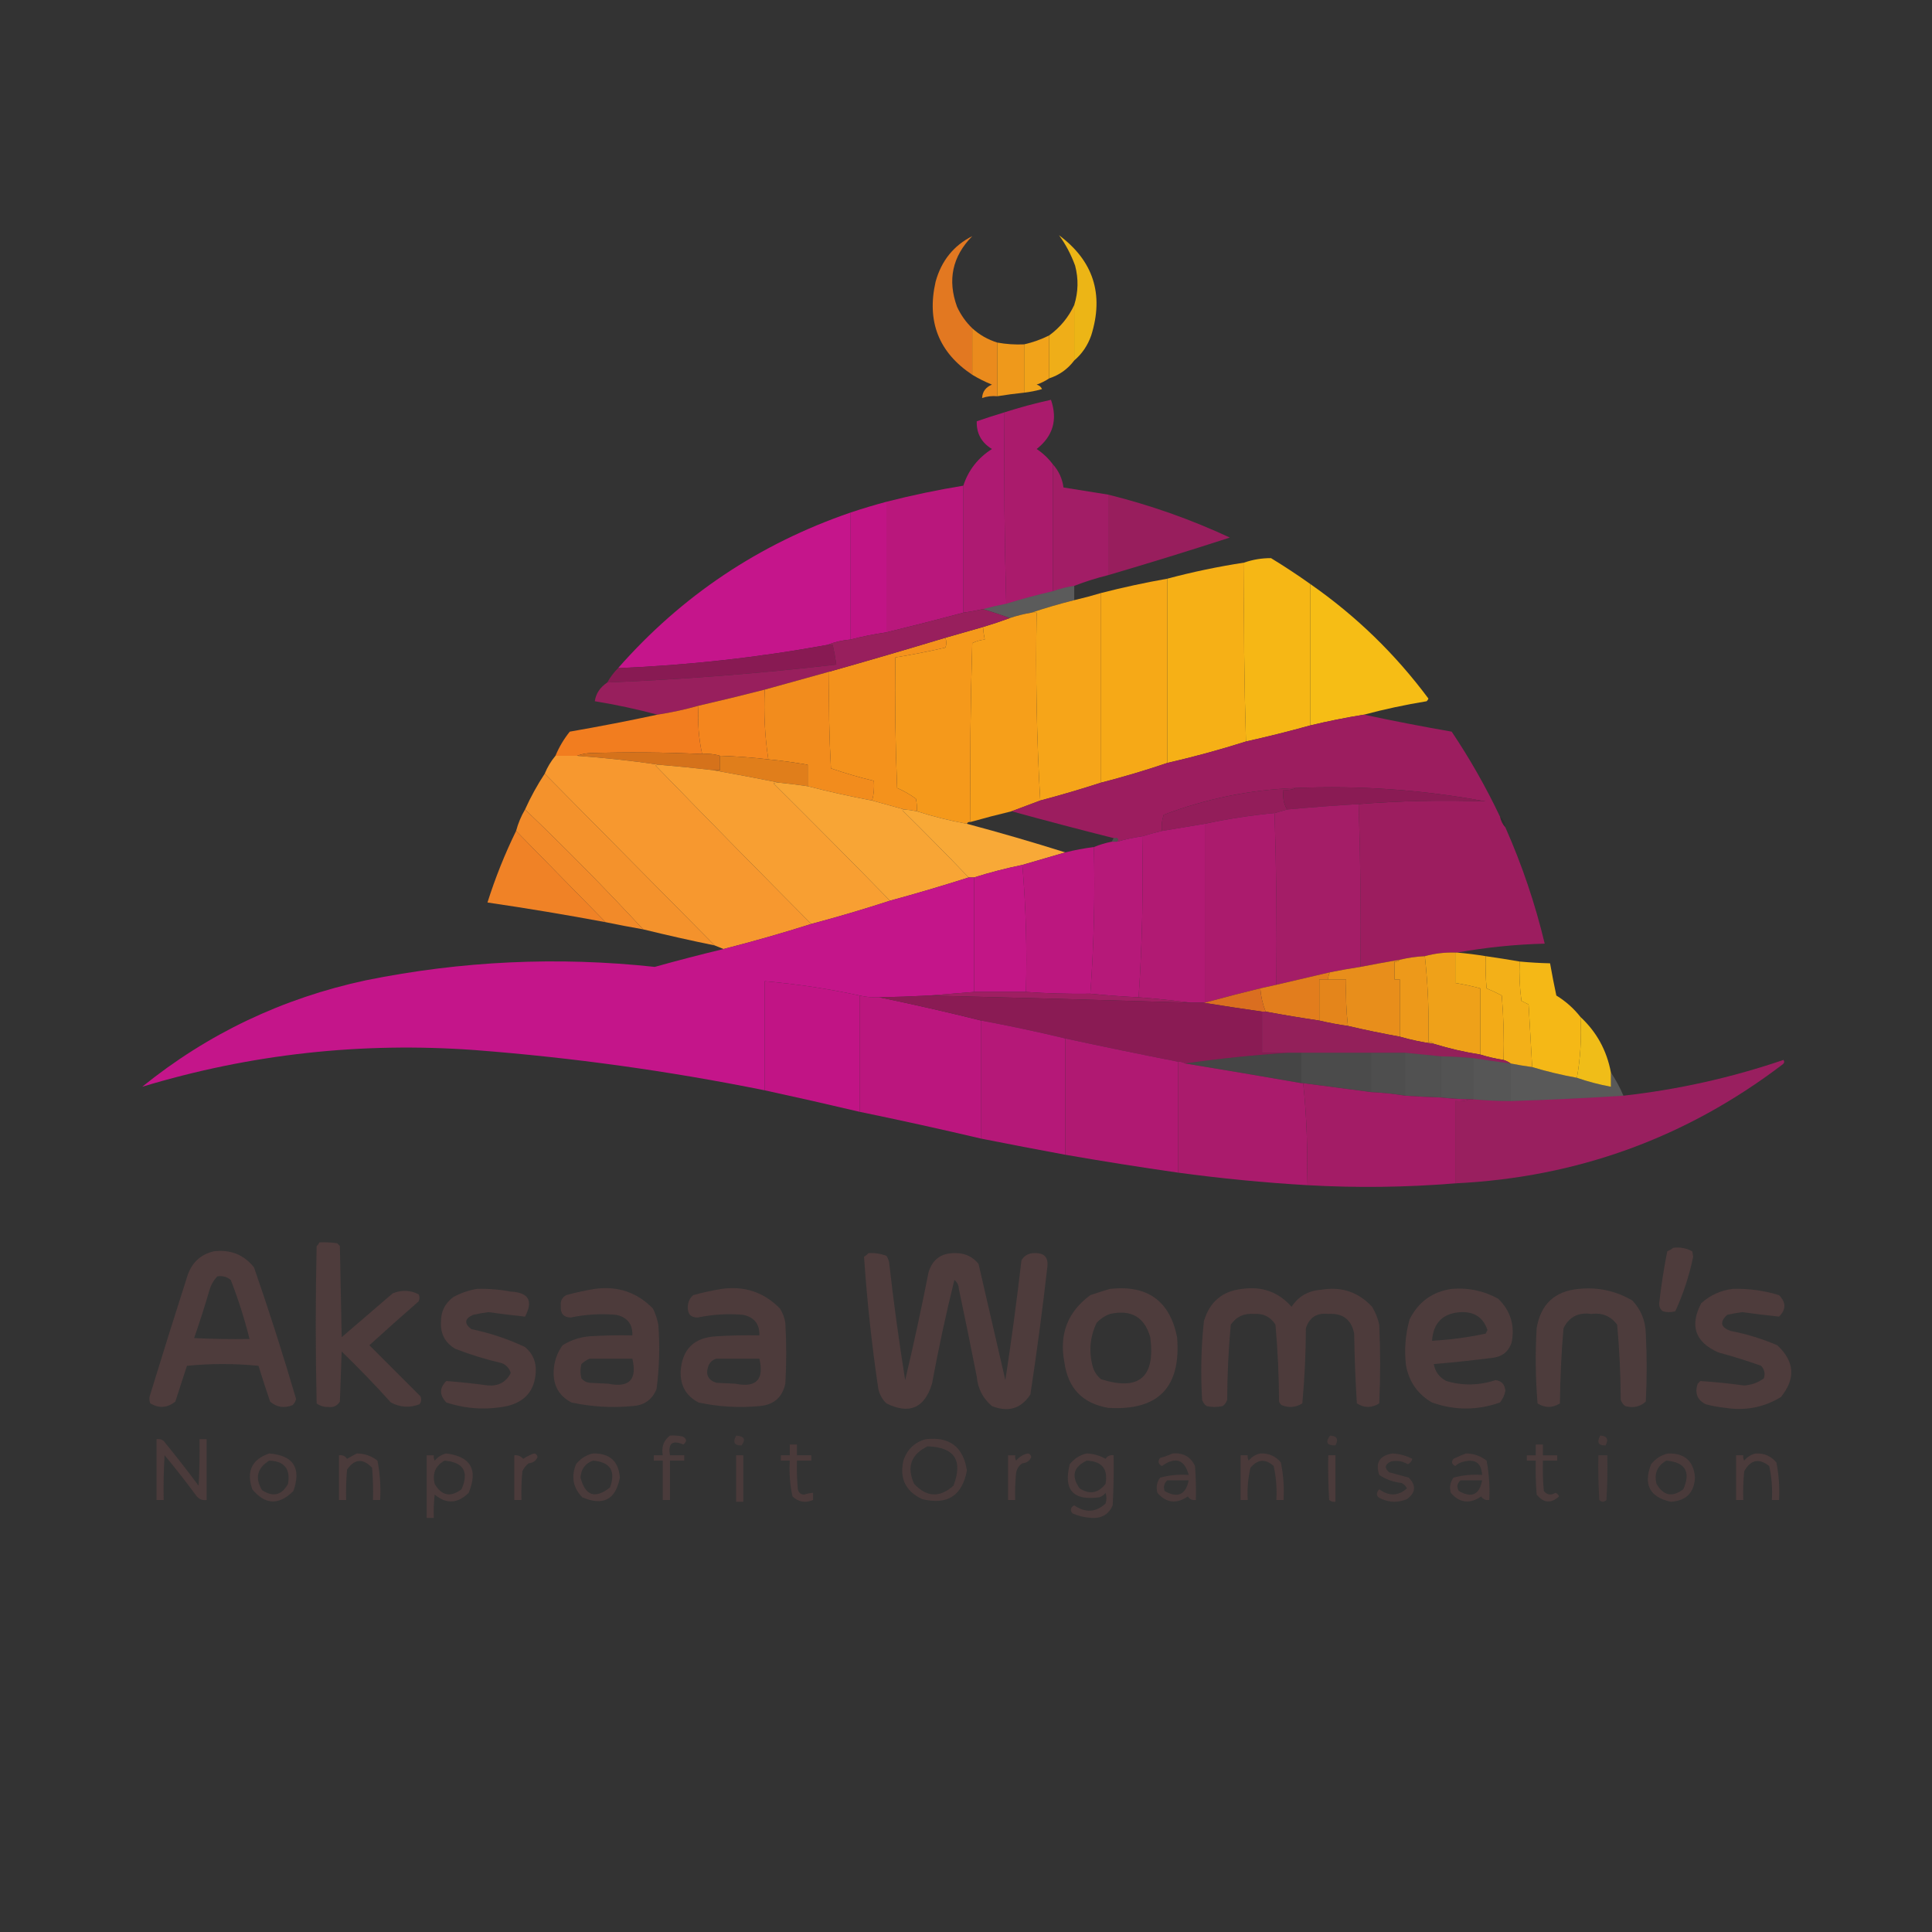 <?xml version="1.0" encoding="UTF-8"?>
<!DOCTYPE svg PUBLIC "-//W3C//DTD SVG 1.1//EN" "http://www.w3.org/Graphics/SVG/1.1/DTD/svg11.dtd">
<svg xmlns="http://www.w3.org/2000/svg" version="1.1" width="1080px" height="1080px" style="shape-rendering:geometricPrecision; text-rendering:geometricPrecision; image-rendering:optimizeQuality; fill-rule:evenodd; clip-rule:evenodd" xmlns:xlink="http://www.w3.org/1999/xlink">
<rect width="100%" height="100%" fill="#333333" stroke="none"/>
<g><path style="opacity:0.906" fill="#f47f1f" d="M 543.5,183.5 C 543.5,192.167 543.5,200.833 543.5,209.5C 524.791,197.053 517.958,179.719 523,157.5C 526.22,145.791 533.053,137.291 543.5,132C 532.375,143.336 529.542,156.503 535,171.5C 537.106,176.056 539.939,180.056 543.5,183.5 Z"/></g>
<g><path style="opacity:0.937" fill="#f8be15" d="M 600.5,201.5 C 600.5,191.167 600.5,180.833 600.5,170.5C 602.773,163.211 602.94,155.878 601,148.5C 598.694,142.21 595.694,136.543 592,131.5C 611.218,145.823 617.218,164.49 610,187.5C 608.047,193.099 604.88,197.766 600.5,201.5 Z"/></g>
<g><path style="opacity:0.953" fill="#f8b417" d="M 600.5,170.5 C 600.5,180.833 600.5,191.167 600.5,201.5C 596.899,206.303 592.232,209.636 586.5,211.5C 586.5,203.5 586.5,195.5 586.5,187.5C 592.648,183.022 597.314,177.355 600.5,170.5 Z"/></g>
<g><path style="opacity:0.941" fill="#f5901c" d="M 543.5,183.5 C 547.547,187.192 552.214,189.859 557.5,191.5C 557.5,201.5 557.5,211.5 557.5,221.5C 554.552,221.223 551.719,221.556 549,222.5C 549.181,218.96 551.014,216.46 554.5,215C 550.672,213.449 547.005,211.616 543.5,209.5C 543.5,200.833 543.5,192.167 543.5,183.5 Z"/></g>
<g><path style="opacity:0.966" fill="#f7a719" d="M 586.5,187.5 C 586.5,195.5 586.5,203.5 586.5,211.5C 584.402,212.935 582.069,214.102 579.5,215C 580.91,215.368 581.91,216.201 582.5,217.5C 579.212,218.445 575.879,219.112 572.5,219.5C 572.5,210.5 572.5,201.5 572.5,192.5C 577.372,191.397 582.038,189.73 586.5,187.5 Z"/></g>
<g><path style="opacity:0.962" fill="#f69d1a" d="M 557.5,191.5 C 562.438,192.392 567.438,192.726 572.5,192.5C 572.5,201.5 572.5,210.5 572.5,219.5C 567.467,220.022 562.467,220.689 557.5,221.5C 557.5,211.5 557.5,201.5 557.5,191.5 Z"/></g>
<g><path style="opacity:0.991" fill="#ab1c6d" d="M 588.5,259.5 C 588.5,283.167 588.5,306.833 588.5,330.5C 579.73,332.526 571.063,334.859 562.5,337.5C 561.507,301.906 561.174,266.24 561.5,230.5C 570.068,227.754 578.735,225.421 587.5,223.5C 591.311,234.641 588.645,243.807 579.5,251C 583,253.334 586,256.168 588.5,259.5 Z"/></g>
<g><path style="opacity:0.984" fill="#b01a73" d="M 561.5,230.5 C 561.174,266.24 561.507,301.906 562.5,337.5C 558.127,338.343 553.793,339.343 549.5,340.5C 545.864,341.326 542.197,341.992 538.5,342.5C 538.5,318.833 538.5,295.167 538.5,271.5C 541.329,262.823 546.662,255.99 554.5,251C 548.64,247.444 545.807,242.277 546,235.5C 551.126,233.736 556.293,232.069 561.5,230.5 Z"/></g>
<g><path style="opacity:0.982" fill="#a41d67" d="M 588.5,259.5 C 591.82,263.144 593.82,267.478 594.5,272.5C 602.833,273.833 611.167,275.167 619.5,276.5C 619.5,291.5 619.5,306.5 619.5,321.5C 612.949,323.13 606.616,325.13 600.5,327.5C 596.381,328.097 592.381,329.097 588.5,330.5C 588.5,306.833 588.5,283.167 588.5,259.5 Z"/></g>
<g><path style="opacity:0.993" fill="#ba187d" d="M 538.5,271.5 C 538.5,295.167 538.5,318.833 538.5,342.5C 524.296,346.301 509.963,349.968 495.5,353.5C 495.5,329.167 495.5,304.833 495.5,280.5C 509.725,276.855 524.058,273.855 538.5,271.5 Z"/></g>
<g><path style="opacity:0.954" fill="#9d1e60" d="M 619.5,276.5 C 642.93,282.31 665.597,290.31 687.5,300.5C 664.954,307.805 642.287,314.805 619.5,321.5C 619.5,306.5 619.5,291.5 619.5,276.5 Z"/></g>
<g><path style="opacity:0.992" fill="#c21586" d="M 495.5,280.5 C 495.5,304.833 495.5,329.167 495.5,353.5C 488.728,354.454 482.061,355.788 475.5,357.5C 475.5,333.833 475.5,310.167 475.5,286.5C 482.107,284.298 488.774,282.298 495.5,280.5 Z"/></g>
<g><path style="opacity:0.983" fill="#c7158c" d="M 475.5,286.5 C 475.5,310.167 475.5,333.833 475.5,357.5C 470.908,357.882 466.575,358.882 462.5,360.5C 423.812,367.544 384.812,371.878 345.5,373.5C 380.998,333.064 424.332,304.064 475.5,286.5 Z"/></g>
<g><path style="opacity:0.992" fill="#f8b816" d="M 732.5,326.5 C 732.5,352.833 732.5,379.167 732.5,405.5C 720.6,408.808 708.6,411.808 696.5,414.5C 695.502,381.338 695.168,348.004 695.5,314.5C 700.275,312.815 705.275,311.982 710.5,312C 718.033,316.595 725.367,321.429 732.5,326.5 Z"/></g>
<g><path style="opacity:0.995" fill="#f7b117" d="M 695.5,314.5 C 695.168,348.004 695.502,381.338 696.5,414.5C 682.093,419.074 667.426,423.074 652.5,426.5C 652.5,392.167 652.5,357.833 652.5,323.5C 666.556,319.741 680.889,316.741 695.5,314.5 Z"/></g>
<g><path style="opacity:0.995" fill="#f7aa18" d="M 652.5,323.5 C 652.5,357.833 652.5,392.167 652.5,426.5C 640.402,430.612 628.069,434.279 615.5,437.5C 615.5,402.167 615.5,366.833 615.5,331.5C 627.734,328.358 640.067,325.691 652.5,323.5 Z"/></g>
<g><path style="opacity:0.985" fill="#f8bf15" d="M 732.5,326.5 C 757.967,344.238 779.967,365.571 798.5,390.5C 798.291,391.086 797.957,391.586 797.5,392C 785.582,393.948 773.915,396.448 762.5,399.5C 752.429,401.114 742.429,403.114 732.5,405.5C 732.5,379.167 732.5,352.833 732.5,326.5 Z"/></g>
<g><path style="opacity:0.198" fill="#fefcfc" d="M 600.5,327.5 C 600.5,330.167 600.5,332.833 600.5,335.5C 592.326,337.54 584.326,339.873 576.5,342.5C 572.416,343.188 568.416,344.188 564.5,345.5C 559.548,343.679 554.548,342.012 549.5,340.5C 553.793,339.343 558.127,338.343 562.5,337.5C 571.063,334.859 579.73,332.526 588.5,330.5C 592.381,329.097 596.381,328.097 600.5,327.5 Z"/></g>
<g><path style="opacity:0.998" fill="#f6a519" d="M 615.5,331.5 C 615.5,366.833 615.5,402.167 615.5,437.5C 604.273,441.141 592.94,444.474 581.5,447.5C 579.507,412.849 578.84,377.849 579.5,342.5C 578.5,342.5 577.5,342.5 576.5,342.5C 584.326,339.873 592.326,337.54 600.5,335.5C 605.56,334.319 610.56,332.985 615.5,331.5 Z"/></g>
<g><path style="opacity:0.997" fill="#f69f1a" d="M 576.5,342.5 C 577.5,342.5 578.5,342.5 579.5,342.5C 578.84,377.849 579.507,412.849 581.5,447.5C 576.167,449.5 570.833,451.5 565.5,453.5C 557.79,455.344 550.124,457.344 542.5,459.5C 542.167,426.16 542.5,392.827 543.5,359.5C 545.729,358.423 548.063,357.756 550.5,357.5C 550.007,355.194 549.674,352.861 549.5,350.5C 554.548,348.988 559.548,347.321 564.5,345.5C 568.416,344.188 572.416,343.188 576.5,342.5 Z"/></g>
<g><path style="opacity:0.999" fill="#f5991b" d="M 549.5,350.5 C 549.674,352.861 550.007,355.194 550.5,357.5C 548.063,357.756 545.729,358.423 543.5,359.5C 542.5,392.827 542.167,426.16 542.5,459.5C 541.508,459.328 540.842,459.662 540.5,460.5C 530.915,458.771 521.582,456.437 512.5,453.5C 512.663,451.143 512.497,448.81 512,446.5C 508.744,444.121 505.244,442.121 501.5,440.5C 500.5,416.176 500.167,391.842 500.5,367.5C 509.89,365.982 519.223,364.149 528.5,362C 529.138,360.293 529.138,358.46 528.5,356.5C 535.5,354.5 542.5,352.5 549.5,350.5 Z"/></g>
<g><path style="opacity:1" fill="#881a53" d="M 462.5,360.5 C 463.5,360.5 464.5,360.5 465.5,360.5C 466.326,364.136 466.992,367.803 467.5,371.5C 424.924,376.462 382.257,379.795 339.5,381.5C 341.122,378.545 343.122,375.878 345.5,373.5C 384.812,371.878 423.812,367.544 462.5,360.5 Z"/></g>
<g><path style="opacity:1" fill="#f4921c" d="M 528.5,356.5 C 529.138,358.46 529.138,360.293 528.5,362C 519.223,364.149 509.89,365.982 500.5,367.5C 500.167,391.842 500.5,416.176 501.5,440.5C 505.244,442.121 508.744,444.121 512,446.5C 512.497,448.81 512.663,451.143 512.5,453.5C 510.194,453.007 507.861,452.674 505.5,452.5C 499.5,450.833 493.5,449.167 487.5,447.5C 488.482,444.038 488.815,440.371 488.5,436.5C 480.384,434.573 472.384,432.239 464.5,429.5C 463.5,411.512 463.167,393.512 463.5,375.5C 485.241,369.363 506.908,363.03 528.5,356.5 Z"/></g>
<g><path style="opacity:0.981" fill="#9a1f5e" d="M 549.5,340.5 C 554.548,342.012 559.548,343.679 564.5,345.5C 559.548,347.321 554.548,348.988 549.5,350.5C 542.5,352.5 535.5,354.5 528.5,356.5C 506.908,363.03 485.241,369.363 463.5,375.5C 451.484,378.837 439.484,382.17 427.5,385.5C 415.204,388.657 402.87,391.657 390.5,394.5C 382.941,396.64 375.274,398.306 367.5,399.5C 356.085,396.448 344.418,393.948 332.5,392C 333.099,387.707 335.432,384.207 339.5,381.5C 382.257,379.795 424.924,376.462 467.5,371.5C 466.992,367.803 466.326,364.136 465.5,360.5C 464.5,360.5 463.5,360.5 462.5,360.5C 466.575,358.882 470.908,357.882 475.5,357.5C 482.061,355.788 488.728,354.454 495.5,353.5C 509.963,349.968 524.296,346.301 538.5,342.5C 542.197,341.992 545.864,341.326 549.5,340.5 Z"/></g>
<g><path style="opacity:1" fill="#f28c1d" d="M 463.5,375.5 C 463.167,393.512 463.5,411.512 464.5,429.5C 472.384,432.239 480.384,434.573 488.5,436.5C 488.815,440.371 488.482,444.038 487.5,447.5C 475.302,445.196 463.302,442.53 451.5,439.5C 451.5,435.5 451.5,431.5 451.5,427.5C 444.224,426.21 436.89,425.21 429.5,424.5C 427.548,411.748 426.882,398.748 427.5,385.5C 439.484,382.17 451.484,378.837 463.5,375.5 Z"/></g>
<g><path style="opacity:1" fill="#f4861e" d="M 427.5,385.5 C 426.882,398.748 427.548,411.748 429.5,424.5C 420.542,423.426 411.542,422.76 402.5,422.5C 399.375,421.521 396.042,421.187 392.5,421.5C 390.572,412.765 389.905,403.765 390.5,394.5C 402.87,391.657 415.204,388.657 427.5,385.5 Z"/></g>
<g><path style="opacity:0.988" fill="#f37e1f" d="M 390.5,394.5 C 389.905,403.765 390.572,412.765 392.5,421.5C 371.509,420.507 350.509,420.34 329.5,421C 326.964,421.186 324.631,421.686 322.5,422.5C 318.5,422.5 314.5,422.5 310.5,422.5C 312.514,417.643 315.181,413.143 318.5,409C 334.909,406.151 351.243,402.985 367.5,399.5C 375.274,398.306 382.941,396.64 390.5,394.5 Z"/></g>
<g><path style="opacity:1" fill="#d5721b" d="M 392.5,421.5 C 396.042,421.187 399.375,421.521 402.5,422.5C 402.5,425.167 402.5,427.833 402.5,430.5C 401.167,430.5 399.833,430.5 398.5,430.5C 388.517,429.335 378.517,428.335 368.5,427.5C 353.359,425.262 338.026,423.596 322.5,422.5C 324.631,421.686 326.964,421.186 329.5,421C 350.509,420.34 371.509,420.507 392.5,421.5 Z"/></g>
<g><path style="opacity:0.999" fill="#f7982f" d="M 310.5,422.5 C 314.5,422.5 318.5,422.5 322.5,422.5C 338.026,423.596 353.359,425.262 368.5,427.5C 367.761,427.369 367.094,427.536 366.5,428C 395.34,457.673 424.34,487.173 453.5,516.5C 437.317,521.63 420.984,526.296 404.5,530.5C 402.833,529.833 401.167,529.167 399.5,528.5C 367.833,496.5 336.167,464.5 304.5,432.5C 306,428.827 308,425.494 310.5,422.5 Z"/></g>
<g><path style="opacity:1" fill="#e07e1b" d="M 402.5,422.5 C 411.542,422.76 420.542,423.426 429.5,424.5C 436.89,425.21 444.224,426.21 451.5,427.5C 451.5,431.5 451.5,435.5 451.5,439.5C 446.184,438.704 440.851,438.037 435.5,437.5C 423.188,435.038 410.855,432.704 398.5,430.5C 399.833,430.5 401.167,430.5 402.5,430.5C 402.5,427.833 402.5,425.167 402.5,422.5 Z"/></g>
<g><path style="opacity:1" fill="#f89f32" d="M 368.5,427.5 C 378.517,428.335 388.517,429.335 398.5,430.5C 410.855,432.704 423.188,435.038 435.5,437.5C 434.448,437.351 433.448,437.517 432.5,438C 454.368,459.701 476.035,481.535 497.5,503.5C 482.967,508.233 468.3,512.566 453.5,516.5C 424.34,487.173 395.34,457.673 366.5,428C 367.094,427.536 367.761,427.369 368.5,427.5 Z"/></g>
<g><path style="opacity:0.986" fill="#f6932c" d="M 304.5,432.5 C 336.167,464.5 367.833,496.5 399.5,528.5C 386.085,525.751 372.752,522.751 359.5,519.5C 338.196,496.529 316.196,474.196 293.5,452.5C 296.675,445.477 300.341,438.811 304.5,432.5 Z"/></g>
<g><path style="opacity:1" fill="#f8a535" d="M 435.5,437.5 C 440.851,438.037 446.184,438.704 451.5,439.5C 463.302,442.53 475.302,445.196 487.5,447.5C 493.5,449.167 499.5,450.833 505.5,452.5C 505.062,452.435 504.728,452.601 504.5,453C 517.035,465.368 529.369,477.868 541.5,490.5C 526.94,495.141 512.273,499.474 497.5,503.5C 476.035,481.535 454.368,459.701 432.5,438C 433.448,437.517 434.448,437.351 435.5,437.5 Z"/></g>
<g><path style="opacity:0.992" fill="#9d1e60" d="M 762.5,399.5 C 778.757,402.985 795.091,406.151 811.5,409C 821.663,424.157 830.663,439.99 838.5,456.5C 838.992,458.819 839.992,460.819 841.5,462.5C 850.816,483.472 858.149,505.138 863.5,527.5C 846.9,527.938 830.567,529.605 814.5,532.5C 814.167,532.5 813.833,532.5 813.5,532.5C 807.596,532.321 801.929,532.988 796.5,534.5C 791.759,534.735 787.092,535.402 782.5,536.5C 775.12,537.744 767.787,539.077 760.5,540.5C 760.831,509.995 760.498,479.662 759.5,449.5C 783.002,447.637 806.668,447.137 830.5,448C 795.465,441.497 760.132,438.997 724.5,440.5C 698.942,441.433 674.276,446.433 650.5,455.5C 649.516,458.428 649.183,461.428 649.5,464.5C 645.802,465.373 642.135,466.373 638.5,467.5C 633.761,468.185 629.095,469.185 624.5,470.5C 625.66,468.797 624.993,468.131 622.5,468.5C 603.448,463.705 584.448,458.705 565.5,453.5C 570.833,451.5 576.167,449.5 581.5,447.5C 592.94,444.474 604.273,441.141 615.5,437.5C 628.069,434.279 640.402,430.612 652.5,426.5C 667.426,423.074 682.093,419.074 696.5,414.5C 708.6,411.808 720.6,408.808 732.5,405.5C 742.429,403.114 752.429,401.114 762.5,399.5 Z"/></g>
<g><path style="opacity:1" fill="#931d5a" d="M 724.5,440.5 C 722.393,441.468 720.059,441.802 717.5,441.5C 716.92,445.649 717.586,449.316 719.5,452.5C 717.167,453.167 714.833,453.833 712.5,454.5C 699.35,455.748 686.35,457.748 673.5,460.5C 665.5,461.833 657.5,463.167 649.5,464.5C 649.183,461.428 649.516,458.428 650.5,455.5C 674.276,446.433 698.942,441.433 724.5,440.5 Z"/></g>
<g><path style="opacity:1" fill="#8a1b54" d="M 724.5,440.5 C 760.132,438.997 795.465,441.497 830.5,448C 806.668,447.137 783.002,447.637 759.5,449.5C 746.148,450.279 732.815,451.279 719.5,452.5C 717.586,449.316 716.92,445.649 717.5,441.5C 720.059,441.802 722.393,441.468 724.5,440.5 Z"/></g>
<g><path style="opacity:1" fill="#a41d67" d="M 759.5,449.5 C 760.498,479.662 760.831,509.995 760.5,540.5C 754.809,541.372 749.142,542.372 743.5,543.5C 733.5,545.833 723.5,548.167 713.5,550.5C 713.832,518.329 713.498,486.329 712.5,454.5C 714.833,453.833 717.167,453.167 719.5,452.5C 732.815,451.279 746.148,450.279 759.5,449.5 Z"/></g>
<g><path style="opacity:0.981" fill="#f58c29" d="M 293.5,452.5 C 316.196,474.196 338.196,496.529 359.5,519.5C 352.473,518.273 345.473,516.94 338.5,515.5C 321.806,498.473 305.139,481.473 288.5,464.5C 289.617,460.266 291.284,456.266 293.5,452.5 Z"/></g>
<g><path style="opacity:0.996" fill="#f9aa38" d="M 505.5,452.5 C 507.861,452.674 510.194,453.007 512.5,453.5C 521.582,456.437 530.915,458.771 540.5,460.5C 558.931,465.421 577.264,470.754 595.5,476.5C 587.5,478.833 579.5,481.167 571.5,483.5C 562.28,485.387 553.28,487.721 544.5,490.5C 543.5,490.5 542.5,490.5 541.5,490.5C 529.369,477.868 517.035,465.368 504.5,453C 504.728,452.601 505.062,452.435 505.5,452.5 Z"/></g>
<g><path style="opacity:1" fill="#ab1b6d" d="M 712.5,454.5 C 713.498,486.329 713.832,518.329 713.5,550.5C 710.5,551.167 707.5,551.833 704.5,552.5C 694.108,555.015 683.774,557.681 673.5,560.5C 673.5,527.167 673.5,493.833 673.5,460.5C 686.35,457.748 699.35,455.748 712.5,454.5 Z"/></g>
<g><path style="opacity:0.086" fill="#020202" d="M 838.5,456.5 C 840.539,457.911 841.539,459.911 841.5,462.5C 839.992,460.819 838.992,458.819 838.5,456.5 Z"/></g>
<g><path style="opacity:1" fill="#b11a73" d="M 673.5,460.5 C 673.5,493.833 673.5,527.167 673.5,560.5C 673.167,560.5 672.833,560.5 672.5,560.5C 670.167,560.5 667.833,560.5 665.5,560.5C 655.856,559.242 646.189,558.242 636.5,557.5C 638.492,527.852 639.159,497.852 638.5,467.5C 642.135,466.373 645.802,465.373 649.5,464.5C 657.5,463.167 665.5,461.833 673.5,460.5 Z"/></g>
<g><path style="opacity:0.976" fill="#f48426" d="M 288.5,464.5 C 305.139,481.473 321.806,498.473 338.5,515.5C 316.582,511.403 294.582,507.736 272.5,504.5C 276.882,490.668 282.215,477.335 288.5,464.5 Z"/></g>
<g><path style="opacity:0.14" fill="#f9f6f8" d="M 622.5,468.5 C 624.993,468.131 625.66,468.797 624.5,470.5C 623.5,470.5 622.5,470.5 621.5,470.5C 621.833,469.833 622.167,469.167 622.5,468.5 Z"/></g>
<g><path style="opacity:0.998" fill="#b61979" d="M 638.5,467.5 C 639.159,497.852 638.492,527.852 636.5,557.5C 627.334,557.062 618.334,556.395 609.5,555.5C 611.491,528.52 612.158,501.187 611.5,473.5C 614.642,472.21 617.975,471.21 621.5,470.5C 622.5,470.5 623.5,470.5 624.5,470.5C 629.095,469.185 633.761,468.185 638.5,467.5 Z"/></g>
<g><path style="opacity:1" fill="#bc177f" d="M 611.5,473.5 C 612.158,501.187 611.491,528.52 609.5,555.5C 597.48,555.672 585.48,555.338 573.5,554.5C 574.157,530.476 573.49,506.81 571.5,483.5C 579.5,481.167 587.5,478.833 595.5,476.5C 600.773,475.182 606.107,474.182 611.5,473.5 Z"/></g>
<g><path style="opacity:1" fill="#c21686" d="M 571.5,483.5 C 573.49,506.81 574.157,530.476 573.5,554.5C 563.833,554.5 554.167,554.5 544.5,554.5C 544.5,533.167 544.5,511.833 544.5,490.5C 553.28,487.721 562.28,485.387 571.5,483.5 Z"/></g>
<g><path style="opacity:0.98" fill="#c7158c" d="M 541.5,490.5 C 542.5,490.5 543.5,490.5 544.5,490.5C 544.5,511.833 544.5,533.167 544.5,554.5C 536.167,555.167 527.833,555.833 519.5,556.5C 510.174,557 500.841,557.333 491.5,557.5C 487.766,557.677 484.099,557.344 480.5,556.5C 463.131,552.732 445.465,550.065 427.5,548.5C 427.5,568.833 427.5,589.167 427.5,609.5C 373.97,598.686 319.97,591.186 265.5,587C 201.913,582.365 139.913,589.199 79.5,607.5C 116.183,577.848 157.85,558.015 204.5,548C 257.989,537.154 311.822,534.654 366,540.5C 378.76,536.935 391.593,533.602 404.5,530.5C 420.984,526.296 437.317,521.63 453.5,516.5C 468.3,512.566 482.967,508.233 497.5,503.5C 512.273,499.474 526.94,495.141 541.5,490.5 Z"/></g>
<g><path style="opacity:0.987" fill="#f5b118" d="M 830.5,534.5 C 836.883,535.411 843.216,536.411 849.5,537.5C 849.169,544.863 849.503,552.197 850.5,559.5C 851.833,560.167 853.167,560.833 854.5,561.5C 855.186,573.228 855.853,584.894 856.5,596.5C 852.476,595.962 848.476,595.295 844.5,594.5C 843.329,593.655 841.995,592.989 840.5,592.5C 840.832,580.482 840.499,568.482 839.5,556.5C 836.712,555.022 833.878,553.689 831,552.5C 830.501,546.509 830.334,540.509 830.5,534.5 Z"/></g>
<g><path style="opacity:0.99" fill="#f7ba17" d="M 849.5,537.5 C 855.152,538.032 860.819,538.365 866.5,538.5C 867.557,544.51 868.724,550.51 870,556.5C 875.231,559.695 879.731,563.695 883.5,568.5C 884.144,580.216 883.478,591.549 881.5,602.5C 872.951,600.945 864.618,598.945 856.5,596.5C 855.853,584.894 855.186,573.228 854.5,561.5C 853.167,560.833 851.833,560.167 850.5,559.5C 849.503,552.197 849.169,544.863 849.5,537.5 Z"/></g>
<g><path style="opacity:1" fill="#ed991a" d="M 796.5,534.5 C 798.222,550.333 798.889,566.333 798.5,582.5C 799.791,582.263 800.791,582.596 801.5,583.5C 795.06,582.64 788.727,581.306 782.5,579.5C 782.5,568.833 782.5,558.167 782.5,547.5C 781.5,547.5 780.5,547.5 779.5,547.5C 779.5,544.167 779.5,540.833 779.5,537.5C 780.791,537.737 781.791,537.404 782.5,536.5C 787.092,535.402 791.759,534.735 796.5,534.5 Z"/></g>
<g><path style="opacity:1" fill="#e4851b" d="M 742.5,547.5 C 745.833,547.5 749.167,547.5 752.5,547.5C 752.197,556.251 752.53,564.918 753.5,573.5C 748.115,572.756 742.782,571.756 737.5,570.5C 737.5,562.833 737.5,555.167 737.5,547.5C 739.167,547.5 740.833,547.5 742.5,547.5 Z"/></g>
<g><path style="opacity:1" fill="#e88e1b" d="M 782.5,536.5 C 781.791,537.404 780.791,537.737 779.5,537.5C 779.5,540.833 779.5,544.167 779.5,547.5C 780.5,547.5 781.5,547.5 782.5,547.5C 782.5,558.167 782.5,568.833 782.5,579.5C 772.754,577.751 763.087,575.751 753.5,573.5C 752.53,564.918 752.197,556.251 752.5,547.5C 749.167,547.5 745.833,547.5 742.5,547.5C 742.433,546.041 742.766,544.708 743.5,543.5C 749.142,542.372 754.809,541.372 760.5,540.5C 767.787,539.077 775.12,537.744 782.5,536.5 Z"/></g>
<g><path style="opacity:0.993" fill="#c21586" d="M 480.5,556.5 C 480.5,578.167 480.5,599.833 480.5,621.5C 462.869,617.342 445.202,613.342 427.5,609.5C 427.5,589.167 427.5,568.833 427.5,548.5C 445.465,550.065 463.131,552.732 480.5,556.5 Z"/></g>
<g><path style="opacity:1" fill="#e27d1d" d="M 743.5,543.5 C 742.766,544.708 742.433,546.041 742.5,547.5C 740.833,547.5 739.167,547.5 737.5,547.5C 737.5,555.167 737.5,562.833 737.5,570.5C 727.436,569.015 717.436,567.349 707.5,565.5C 705.871,561.399 704.871,557.065 704.5,552.5C 707.5,551.833 710.5,551.167 713.5,550.5C 723.5,548.167 733.5,545.833 743.5,543.5 Z"/></g>
<g><path style="opacity:1" fill="#efa119" d="M 813.5,532.5 C 813.5,538.167 813.5,543.833 813.5,549.5C 818.228,550.245 822.894,551.245 827.5,552.5C 827.5,564.833 827.5,577.167 827.5,589.5C 818.666,588.124 809.999,586.124 801.5,583.5C 800.791,582.596 799.791,582.263 798.5,582.5C 798.889,566.333 798.222,550.333 796.5,534.5C 801.929,532.988 807.596,532.321 813.5,532.5 Z"/></g>
<g><path style="opacity:1" fill="#f3ab17" d="M 813.5,532.5 C 813.833,532.5 814.167,532.5 814.5,532.5C 819.863,532.949 825.196,533.616 830.5,534.5C 830.334,540.509 830.501,546.509 831,552.5C 833.878,553.689 836.712,555.022 839.5,556.5C 840.499,568.482 840.832,580.482 840.5,592.5C 835.983,591.81 831.65,590.81 827.5,589.5C 827.5,577.167 827.5,564.833 827.5,552.5C 822.894,551.245 818.228,550.245 813.5,549.5C 813.5,543.833 813.5,538.167 813.5,532.5 Z"/></g>
<g><path style="opacity:1" fill="#da6e20" d="M 704.5,552.5 C 704.871,557.065 705.871,561.399 707.5,565.5C 706.833,565.5 706.167,565.5 705.5,565.5C 694.353,563.909 683.353,562.242 672.5,560.5C 672.833,560.5 673.167,560.5 673.5,560.5C 683.774,557.681 694.108,555.015 704.5,552.5 Z"/></g>
<g><path style="opacity:1" fill="#9f1e62" d="M 544.5,554.5 C 554.167,554.5 563.833,554.5 573.5,554.5C 585.48,555.338 597.48,555.672 609.5,555.5C 618.334,556.395 627.334,557.062 636.5,557.5C 646.189,558.242 655.856,559.242 665.5,560.5C 616.839,559 568.172,557.667 519.5,556.5C 527.833,555.833 536.167,555.167 544.5,554.5 Z"/></g>
<g><path style="opacity:0.992" fill="#bc177f" d="M 480.5,556.5 C 484.099,557.344 487.766,557.677 491.5,557.5C 510.585,561.45 529.585,565.784 548.5,570.5C 548.5,592.5 548.5,614.5 548.5,636.5C 525.906,631.185 503.24,626.185 480.5,621.5C 480.5,599.833 480.5,578.167 480.5,556.5 Z"/></g>
<g><path style="opacity:1" fill="#8a1b54" d="M 519.5,556.5 C 568.172,557.667 616.839,559 665.5,560.5C 667.833,560.5 670.167,560.5 672.5,560.5C 683.353,562.242 694.353,563.909 705.5,565.5C 705.5,573.167 705.5,580.833 705.5,588.5C 710.5,588.5 715.5,588.5 720.5,588.5C 701.093,589.728 681.76,591.728 662.5,594.5C 661.292,593.766 659.959,593.433 658.5,593.5C 637.45,589.371 616.45,585.038 595.5,580.5C 579.956,576.768 564.29,573.434 548.5,570.5C 529.585,565.784 510.585,561.45 491.5,557.5C 500.841,557.333 510.174,557 519.5,556.5 Z"/></g>
<g><path style="opacity:1" fill="#93205a" d="M 705.5,565.5 C 706.167,565.5 706.833,565.5 707.5,565.5C 717.436,567.349 727.436,569.015 737.5,570.5C 742.782,571.756 748.115,572.756 753.5,573.5C 763.087,575.751 772.754,577.751 782.5,579.5C 788.727,581.306 795.06,582.64 801.5,583.5C 809.999,586.124 818.666,588.124 827.5,589.5C 831.65,590.81 835.983,591.81 840.5,592.5C 841.995,592.989 843.329,593.655 844.5,594.5C 837.474,593.592 830.474,592.592 823.5,591.5C 817.516,590.926 811.516,590.593 805.5,590.5C 798.866,589.795 792.199,589.128 785.5,588.5C 779.167,588.5 772.833,588.5 766.5,588.5C 753.5,588.5 740.5,588.5 727.5,588.5C 725.167,588.5 722.833,588.5 720.5,588.5C 715.5,588.5 710.5,588.5 705.5,588.5C 705.5,580.833 705.5,573.167 705.5,565.5 Z"/></g>
<g><path style="opacity:0.954" fill="#f9c418" d="M 883.5,568.5 C 892.53,576.887 898.197,587.22 900.5,599.5C 900.5,602.167 900.5,604.833 900.5,607.5C 893.939,606.278 887.606,604.611 881.5,602.5C 883.478,591.549 884.144,580.216 883.5,568.5 Z"/></g>
<g><path style="opacity:0.992" fill="#b61979" d="M 548.5,570.5 C 564.29,573.434 579.956,576.768 595.5,580.5C 595.5,602.167 595.5,623.833 595.5,645.5C 579.818,642.608 564.152,639.608 548.5,636.5C 548.5,614.5 548.5,592.5 548.5,570.5 Z"/></g>
<g><path style="opacity:0.992" fill="#b11a73" d="M 595.5,580.5 C 616.45,585.038 637.45,589.371 658.5,593.5C 658.5,614.167 658.5,634.833 658.5,655.5C 637.458,652.493 616.458,649.16 595.5,645.5C 595.5,623.833 595.5,602.167 595.5,580.5 Z"/></g>
<g><path style="opacity:0.2" fill="#acacac" d="M 727.5,588.5 C 740.5,588.5 753.5,588.5 766.5,588.5C 766.5,595.833 766.5,603.167 766.5,610.5C 753.847,608.835 741.18,607.168 728.5,605.5C 728.167,605.5 727.833,605.5 727.5,605.5C 727.5,599.833 727.5,594.167 727.5,588.5 Z"/></g>
<g><path style="opacity:0.2" fill="#bcbcbc" d="M 766.5,588.5 C 772.833,588.5 779.167,588.5 785.5,588.5C 785.5,596.5 785.5,604.5 785.5,612.5C 779.251,611.477 772.918,610.81 766.5,610.5C 766.5,603.167 766.5,595.833 766.5,588.5 Z"/></g>
<g><path style="opacity:0.2" fill="#908f90" d="M 720.5,588.5 C 722.833,588.5 725.167,588.5 727.5,588.5C 727.5,594.167 727.5,599.833 727.5,605.5C 705.884,601.731 684.218,598.064 662.5,594.5C 681.76,591.728 701.093,589.728 720.5,588.5 Z"/></g>
<g><path style="opacity:0.2" fill="#c8c8c8" d="M 785.5,588.5 C 792.199,589.128 798.866,589.795 805.5,590.5C 805.5,598.167 805.5,605.833 805.5,613.5C 798.826,613.287 792.159,612.954 785.5,612.5C 785.5,604.5 785.5,596.5 785.5,588.5 Z"/></g>
<g><path style="opacity:0.2" fill="#d5d5d5" d="M 805.5,590.5 C 811.516,590.593 817.516,590.926 823.5,591.5C 823.5,599.167 823.5,606.833 823.5,614.5C 822.833,614.5 822.167,614.5 821.5,614.5C 816.146,614.431 810.813,614.098 805.5,613.5C 805.5,605.833 805.5,598.167 805.5,590.5 Z"/></g>
<g><path style="opacity:0.97" fill="#9d1f61" d="M 813.5,661.5 C 813.5,646.167 813.5,630.833 813.5,615.5C 816.385,615.806 819.052,615.473 821.5,614.5C 822.167,614.5 822.833,614.5 823.5,614.5C 830.48,615.165 837.48,615.498 844.5,615.5C 865.517,614.854 886.517,613.854 907.5,612.5C 938.079,609.085 967.912,602.418 997,592.5C 997.617,593.449 997.451,594.282 996.5,595C 942.632,636.019 881.632,658.185 813.5,661.5 Z"/></g>
<g><path style="opacity:0.2" fill="#e1e1e1" d="M 823.5,591.5 C 830.474,592.592 837.474,593.592 844.5,594.5C 844.5,601.5 844.5,608.5 844.5,615.5C 837.48,615.498 830.48,615.165 823.5,614.5C 823.5,606.833 823.5,599.167 823.5,591.5 Z"/></g>
<g><path style="opacity:0.992" fill="#ab1c6d" d="M 658.5,593.5 C 659.959,593.433 661.292,593.766 662.5,594.5C 684.218,598.064 705.884,601.731 727.5,605.5C 727.833,605.5 728.167,605.5 728.5,605.5C 730.468,624.265 731.134,643.265 730.5,662.5C 706.407,661.091 682.407,658.757 658.5,655.5C 658.5,634.833 658.5,614.167 658.5,593.5 Z"/></g>
<g><path style="opacity:0.2" fill="#f4f4f3" d="M 844.5,594.5 C 848.476,595.295 852.476,595.962 856.5,596.5C 864.618,598.945 872.951,600.945 881.5,602.5C 887.606,604.611 893.939,606.278 900.5,607.5C 900.5,604.833 900.5,602.167 900.5,599.5C 903.227,603.577 905.561,607.91 907.5,612.5C 886.517,613.854 865.517,614.854 844.5,615.5C 844.5,608.5 844.5,601.5 844.5,594.5 Z"/></g>
<g><path style="opacity:0.991" fill="#a41d67" d="M 728.5,605.5 C 741.18,607.168 753.847,608.835 766.5,610.5C 772.918,610.81 779.251,611.477 785.5,612.5C 792.159,612.954 798.826,613.287 805.5,613.5C 810.813,614.098 816.146,614.431 821.5,614.5C 819.052,615.473 816.385,615.806 813.5,615.5C 813.5,630.833 813.5,646.167 813.5,661.5C 785.876,663.757 758.209,664.09 730.5,662.5C 731.134,643.265 730.468,624.265 728.5,605.5 Z"/></g>
<g><path style="opacity:0.946" fill="#503d3d" d="M 178.5,694.5 C 181.85,694.335 185.183,694.502 188.5,695C 189,695.5 189.5,696 190,696.5C 190.333,713.5 190.667,730.5 191,747.5C 200.5,739.333 210,731.167 219.5,723C 224.47,720.966 229.303,721.133 234,723.5C 234.667,724.833 234.667,726.167 234,727.5C 224.739,735.549 215.573,743.716 206.5,752C 216,761.5 225.5,771 235,780.5C 235.72,782.112 235.554,783.612 234.5,785C 229.044,787.099 223.711,786.766 218.5,784C 209.678,774.212 200.512,764.712 191,755.5C 190.667,764.833 190.333,774.167 190,783.5C 188.537,785.885 186.371,786.885 183.5,786.5C 181.074,786.596 178.907,785.93 177,784.5C 176.333,755.167 176.333,725.833 177,696.5C 177.717,695.956 178.217,695.289 178.5,694.5 Z"/></g>
<g><path style="opacity:0.91" fill="#503d3d" d="M 935.5,697.5 C 939.257,697.071 942.757,697.737 946,699.5C 946.167,700.5 946.333,701.5 946.5,702.5C 944.309,713.117 940.976,723.283 936.5,733C 934.167,733.667 931.833,733.667 929.5,733C 928.056,731.874 927.39,730.374 927.5,728.5C 928.593,718.756 930.093,709.089 932,699.5C 933.302,698.915 934.469,698.249 935.5,697.5 Z"/></g>
<g><path style="opacity:0.934" fill="#503d3d" d="M 119.5,699.5 C 128.835,698.355 136.335,701.355 142,708.5C 150.431,732.793 158.264,757.293 165.5,782C 165.22,783.395 164.553,784.562 163.5,785.5C 158.822,787.337 154.656,786.67 151,783.5C 148.734,776.87 146.568,770.203 144.5,763.5C 131.167,762.167 117.833,762.167 104.5,763.5C 102.334,770.161 100.168,776.828 98,783.5C 93.585,787.051 88.918,787.384 84,784.5C 83.333,782.833 83.333,781.167 84,779.5C 90.845,757.12 97.845,734.787 105,712.5C 107.584,705.487 112.417,701.154 119.5,699.5 Z M 121.5,713.5 C 124.365,713.055 126.865,713.722 129,715.5C 133.205,726.282 136.705,737.282 139.5,748.5C 129.161,748.666 118.828,748.5 108.5,748C 111.56,739.266 114.393,730.433 117,721.5C 117.854,718.408 119.354,715.741 121.5,713.5 Z"/></g>
<g><path style="opacity:0.938" fill="#503d3d" d="M 485.5,700.5 C 488.941,700.301 492.274,700.801 495.5,702C 496.191,703.067 496.691,704.234 497,705.5C 499.497,727.665 502.497,749.665 506,771.5C 510.713,751.606 515.046,731.606 519,711.5C 521.147,704.028 526.147,700.362 534,700.5C 539.333,700.425 543.666,702.425 547,706.5C 552.008,728.212 557.008,749.879 562,771.5C 565.405,749.26 568.405,726.927 571,704.5C 572.639,701.771 575.139,700.438 578.5,700.5C 583.718,700.361 586.051,702.861 585.5,708C 582.783,731.903 579.616,755.737 576,779.5C 570.801,787.467 563.634,789.634 554.5,786C 549.444,781.723 546.61,776.223 546,769.5C 542.795,753.139 539.461,736.806 536,720.5C 535.902,718.381 535.069,716.714 533.5,715.5C 528.763,734.686 524.596,754.019 521,773.5C 516.828,787.169 508.328,790.836 495.5,784.5C 493.226,782.287 491.726,779.621 491,776.5C 487.342,751.906 484.675,727.239 483,702.5C 483.995,701.934 484.828,701.267 485.5,700.5 Z"/></g>
<g><path style="opacity:0.927" fill="#503d3d" d="M 266.5,720.5 C 272.888,720.312 279.222,720.812 285.5,722C 295.547,722.507 298.214,727.173 293.5,736C 286.707,735.297 279.873,734.464 273,733.5C 270.144,733.871 267.311,734.371 264.5,735C 259.675,737.135 259.341,739.801 263.5,743C 273.921,745.14 283.921,748.474 293.5,753C 297.826,756.638 299.826,761.305 299.5,767C 298.916,777.256 293.583,783.589 283.5,786C 271.994,788.323 260.661,787.656 249.5,784C 245.577,779.88 245.577,775.88 249.5,772C 257.326,772.591 265.159,773.424 273,774.5C 278.79,774.86 282.956,772.526 285.5,767.5C 284.699,764.867 283.033,763.033 280.5,762C 271.625,759.949 262.958,757.282 254.5,754C 248.831,750.649 246.164,745.649 246.5,739C 246.425,733.15 248.758,728.483 253.5,725C 257.715,722.763 262.048,721.263 266.5,720.5 Z"/></g>
<g><path style="opacity:0.93" fill="#503d3d" d="M 332.5,720.5 C 345.275,718.743 356.108,722.41 365,731.5C 366.399,734.363 367.399,737.363 368,740.5C 368.915,752.558 368.581,764.558 367,776.5C 364.538,782.487 360.038,785.654 353.5,786C 342.036,787.089 330.702,786.422 319.5,784C 312.551,780.395 309.218,774.562 309.5,766.5C 309.736,761.119 311.403,756.286 314.5,752C 319.102,749.133 324.102,747.466 329.5,747C 337.493,746.5 345.493,746.334 353.5,746.5C 353.707,740.202 350.707,736.369 344.5,735C 335.93,734.234 327.43,734.734 319,736.5C 314.987,736.355 313.154,734.189 313.5,730C 313.167,727.333 314.167,725.333 316.5,724C 321.9,722.504 327.233,721.337 332.5,720.5 Z M 329.5,759.5 C 337.5,759.5 345.5,759.5 353.5,759.5C 356.258,771.241 351.758,775.908 340,773.5C 336.5,773.333 333,773.167 329.5,773C 327.671,772.727 326.171,771.893 325,770.5C 324.333,767.833 324.333,765.167 325,762.5C 326.409,761.219 327.909,760.219 329.5,759.5 Z"/></g>
<g><path style="opacity:0.93" fill="#503d3d" d="M 403.5,720.5 C 416.313,718.746 427.146,722.413 436,731.5C 437.562,733.957 438.562,736.624 439,739.5C 439.667,750.833 439.667,762.167 439,773.5C 437.28,781.217 432.446,785.384 424.5,786C 413.036,787.089 401.702,786.422 390.5,784C 383.548,780.377 380.215,774.543 380.5,766.5C 381.363,754.137 388.03,747.637 400.5,747C 408.493,746.5 416.493,746.334 424.5,746.5C 424.707,740.202 421.707,736.369 415.5,735C 406.93,734.234 398.43,734.734 390,736.5C 386.144,736.499 384.311,734.499 384.5,730.5C 384.556,727.889 385.556,725.722 387.5,724C 392.9,722.504 398.233,721.337 403.5,720.5 Z M 400.5,759.5 C 408.5,759.5 416.5,759.5 424.5,759.5C 427.258,771.241 422.758,775.908 411,773.5C 407.5,773.333 404,773.167 400.5,773C 395.782,771.551 394.282,768.385 396,763.5C 396.907,761.391 398.407,760.058 400.5,759.5 Z"/></g>
<g><path style="opacity:0.934" fill="#503d3d" d="M 620.5,720.5 C 641.425,718.184 653.925,727.184 658,747.5C 660.283,775.55 647.449,788.716 619.5,787C 605.165,784.541 596.999,776.041 595,761.5C 592,745.815 596.833,733.315 609.5,724C 613.254,722.691 616.921,721.525 620.5,720.5 Z M 620.5,734.5 C 632.307,731.897 639.807,736.23 643,747.5C 645.95,769.896 636.784,777.729 615.5,771C 613.383,769.269 611.883,767.102 611,764.5C 608.529,755.886 609.196,747.553 613,739.5C 615.17,737.177 617.67,735.51 620.5,734.5 Z"/></g>
<g><path style="opacity:0.93" fill="#503d3d" d="M 694.5,720.5 C 705.533,718.929 714.7,722.263 722,730.5C 725.866,724.646 731.366,721.479 738.5,721C 749.789,719.049 759.289,722.216 767,730.5C 768.893,733.618 770.226,736.951 771,740.5C 771.667,755.167 771.667,769.833 771,784.5C 766.8,787.133 762.633,787.133 758.5,784.5C 757.685,771.545 757.185,758.545 757,745.5C 755.426,737.622 750.593,733.955 742.5,734.5C 736.112,733.773 731.946,736.44 730,742.5C 729.948,756.568 729.281,770.568 728,784.5C 724.422,786.766 720.588,787.1 716.5,785.5C 715.808,784.975 715.308,784.308 715,783.5C 714.931,769.112 714.264,754.779 713,740.5C 710.257,736.128 706.257,734.128 701,734.5C 695.446,734.011 691.113,736.011 688,740.5C 686.719,754.432 686.052,768.432 686,782.5C 685.535,783.931 684.701,785.097 683.5,786C 680.5,786.667 677.5,786.667 674.5,786C 673.299,785.097 672.465,783.931 672,782.5C 671.106,767.792 671.44,753.126 673,738.5C 676.248,727.649 683.415,721.649 694.5,720.5 Z"/></g>
<g><path style="opacity:0.933" fill="#503d3d" d="M 811.5,720.5 C 820.742,719.715 829.408,721.548 837.5,726C 844.411,732.739 846.911,740.905 845,750.5C 843.291,755.541 839.791,758.375 834.5,759C 823.522,760.431 812.522,761.598 801.5,762.5C 802.236,766.791 804.569,769.958 808.5,772C 817.637,774.705 826.803,774.538 836,771.5C 839.404,771.929 841.237,773.929 841.5,777.5C 841.02,779.949 840.02,782.115 838.5,784C 825.777,788.484 813.111,788.484 800.5,784C 792.59,779.411 787.757,772.578 786,763.5C 784.92,754.674 785.587,746.007 788,737.5C 792.938,727.716 800.771,722.049 811.5,720.5 Z M 816.5,733.5 C 824.157,733.144 829.157,736.477 831.5,743.5C 831.167,744.167 830.833,744.833 830.5,745.5C 820.624,747.622 810.624,748.955 800.5,749.5C 801.228,739.439 806.561,734.105 816.5,733.5 Z"/></g>
<g><path style="opacity:0.932" fill="#503d3d" d="M 882.5,720.5 C 893.276,719.421 903.276,721.587 912.5,727C 917.341,732.186 919.841,738.353 920,745.5C 920.667,758.167 920.667,770.833 920,783.5C 916.743,786.428 912.909,787.262 908.5,786C 907.299,785.097 906.465,783.931 906,782.5C 905.948,768.432 905.281,754.432 904,740.5C 900.424,735.691 895.59,733.691 889.5,734.5C 882.285,733.498 877.118,736.165 874,742.5C 872.801,756.465 872.134,770.465 872,784.5C 867.8,787.133 863.633,787.133 859.5,784.5C 858.351,770.545 858.184,756.545 859,742.5C 861.226,729.106 869.059,721.772 882.5,720.5 Z"/></g>
<g><path style="opacity:0.926" fill="#503d3d" d="M 968.5,720.5 C 977.368,720.219 986.035,721.386 994.5,724C 998.489,728.045 998.489,732.045 994.5,736C 987.707,735.297 980.873,734.464 974,733.5C 971.144,733.871 968.311,734.371 965.5,735C 961.169,739.01 961.836,742.01 967.5,744C 976.468,745.741 985.135,748.408 993.5,752C 1003.24,761.03 1003.9,770.696 995.5,781C 985.968,786.757 975.635,788.757 964.5,787C 960.781,786.612 957.114,785.945 953.5,785C 948.774,782.612 947.274,778.778 949,773.5C 949.5,773 950,772.5 950.5,772C 958.668,772.531 966.835,773.364 975,774.5C 979.108,774.214 982.775,772.881 986,770.5C 986.839,767.86 986.339,765.527 984.5,763.5C 976.611,760.693 968.611,758.193 960.5,756C 947.578,750.236 944.412,741.069 951,728.5C 956.061,723.987 961.895,721.32 968.5,720.5 Z"/></g>
<g><path style="opacity:0.833" fill="#503d3d" d="M 374.5,802.5 C 376.857,802.337 379.19,802.503 381.5,803C 383.985,804.223 384.152,805.723 382,807.5C 375.844,804.842 373.344,806.842 374.5,813.5C 377.167,813.5 379.833,813.5 382.5,813.5C 382.5,814.5 382.5,815.5 382.5,816.5C 379.833,816.5 377.167,816.5 374.5,816.5C 374.5,823.833 374.5,831.167 374.5,838.5C 373.167,838.5 371.833,838.5 370.5,838.5C 370.5,831.167 370.5,823.833 370.5,816.5C 368.833,816.5 367.167,816.5 365.5,816.5C 365.5,815.5 365.5,814.5 365.5,813.5C 367.167,813.5 368.833,813.5 370.5,813.5C 369.656,808.862 370.989,805.195 374.5,802.5 Z"/></g>
<g><path style="opacity:0.657" fill="#503d3d" d="M 411.5,802.5 C 416.041,802.815 417.041,804.649 414.5,808C 410.537,808.118 409.537,806.284 411.5,802.5 Z"/></g>
<g><path style="opacity:0.683" fill="#503d3d" d="M 743.5,802.5 C 747.35,802.701 748.35,804.534 746.5,808C 741.722,808.073 740.722,806.24 743.5,802.5 Z"/></g>
<g><path style="opacity:0.717" fill="#503d3d" d="M 894.5,802.5 C 898.35,802.701 899.35,804.534 897.5,808C 893.537,808.118 892.537,806.284 894.5,802.5 Z"/></g>
<g><path style="opacity:0.832" fill="#503d3d" d="M 87.5,804.5 C 88.978,804.238 90.311,804.571 91.5,805.5C 98.191,813.69 104.691,822.023 111,830.5C 111.5,821.84 111.666,813.173 111.5,804.5C 112.833,804.5 114.167,804.5 115.5,804.5C 115.5,815.833 115.5,827.167 115.5,838.5C 113.278,838.822 111.444,838.155 110,836.5C 104.241,828.652 98.241,820.985 92,813.5C 91.5,821.827 91.334,830.16 91.5,838.5C 90.167,838.5 88.833,838.5 87.5,838.5C 87.5,827.167 87.5,815.833 87.5,804.5 Z"/></g>
<g><path style="opacity:0.777" fill="#503d3d" d="M 517.5,804.5 C 530.841,803.019 538.508,808.853 540.5,822C 537.863,836.155 529.53,841.488 515.5,838C 506.282,833.7 502.782,826.533 505,816.5C 507.111,810.219 511.278,806.219 517.5,804.5 Z M 518.5,808.5 C 533.596,809.02 538.429,816.353 533,830.5C 525.378,837.344 518.045,837.011 511,829.5C 506.727,820.052 509.227,813.052 518.5,808.5 Z"/></g>
<g><path style="opacity:0.797" fill="#503d3d" d="M 441.5,807.5 C 442.833,807.5 444.167,807.5 445.5,807.5C 445.5,809.5 445.5,811.5 445.5,813.5C 448.167,813.5 450.833,813.5 453.5,813.5C 453.5,814.5 453.5,815.5 453.5,816.5C 450.833,816.5 448.167,816.5 445.5,816.5C 445.334,821.844 445.501,827.177 446,832.5C 446.408,834.41 447.575,835.41 449.5,835.5C 451.135,834.954 452.801,834.62 454.5,834.5C 454.5,835.833 454.5,837.167 454.5,838.5C 450.195,840.338 446.361,839.672 443,836.5C 441.58,829.95 441.08,823.284 441.5,816.5C 439.833,816.5 438.167,816.5 436.5,816.5C 436.5,815.5 436.5,814.5 436.5,813.5C 438.167,813.5 439.833,813.5 441.5,813.5C 441.5,811.5 441.5,809.5 441.5,807.5 Z"/></g>
<g><path style="opacity:0.802" fill="#503d3d" d="M 858.5,807.5 C 859.833,807.5 861.167,807.5 862.5,807.5C 862.5,809.5 862.5,811.5 862.5,813.5C 865.167,813.5 867.833,813.5 870.5,813.5C 870.5,814.5 870.5,815.5 870.5,816.5C 867.833,816.5 865.167,816.5 862.5,816.5C 862.334,822.176 862.501,827.843 863,833.5C 864.865,835.673 867.031,836.007 869.5,834.5C 870.5,834.833 871.167,835.5 871.5,836.5C 867.078,840.59 862.911,840.257 859,835.5C 858.5,829.175 858.334,822.842 858.5,816.5C 856.833,816.5 855.167,816.5 853.5,816.5C 853.5,815.5 853.5,814.5 853.5,813.5C 855.167,813.5 856.833,813.5 858.5,813.5C 858.5,811.5 858.5,809.5 858.5,807.5 Z"/></g>
<g><path style="opacity:0.772" fill="#503d3d" d="M 150.5,812.5 C 164.055,813.601 168.555,820.601 164,833.5C 155.885,841.603 148.219,841.269 141,832.5C 137.604,822.458 140.771,815.791 150.5,812.5 Z M 150.5,816.5 C 158.962,816.797 162.462,821.13 161,829.5C 157.458,835.876 152.624,837.043 146.5,833C 142.399,826.238 143.732,820.738 150.5,816.5 Z"/></g>
<g><path style="opacity:0.823" fill="#503d3d" d="M 199.5,812.5 C 203.824,812.536 207.658,813.869 211,816.5C 212.429,823.719 212.929,831.053 212.5,838.5C 211.167,838.5 209.833,838.5 208.5,838.5C 208.666,832.491 208.499,826.491 208,820.5C 202.889,815.115 198.223,815.448 194,821.5C 193.501,827.157 193.334,832.824 193.5,838.5C 192.167,838.5 190.833,838.5 189.5,838.5C 189.5,830.167 189.5,821.833 189.5,813.5C 191.451,813.227 192.951,813.893 194,815.5C 195.876,814.391 197.709,813.391 199.5,812.5 Z"/></g>
<g><path style="opacity:0.807" fill="#503d3d" d="M 249.5,812.5 C 263.207,814.237 267.374,821.57 262,834.5C 255.872,840.585 249.539,840.918 243,835.5C 242.501,839.821 242.334,844.154 242.5,848.5C 241.167,848.5 239.833,848.5 238.5,848.5C 238.5,836.833 238.5,825.167 238.5,813.5C 239.833,813.5 241.167,813.5 242.5,813.5C 242.351,814.552 242.517,815.552 243,816.5C 244.792,814.372 246.958,813.039 249.5,812.5 Z M 248.5,816.5 C 259.115,817.396 262.282,822.73 258,832.5C 251.838,837.134 246.838,836.134 243,829.5C 241.571,823.7 243.404,819.367 248.5,816.5 Z"/></g>
<g><path style="opacity:0.84" fill="#503d3d" d="M 298.5,812.5 C 299.586,812.62 300.253,813.287 300.5,814.5C 299.577,816.636 297.911,817.802 295.5,818C 293.951,819.214 292.785,820.714 292,822.5C 291.501,827.823 291.334,833.156 291.5,838.5C 290.167,838.5 288.833,838.5 287.5,838.5C 287.5,830.167 287.5,821.833 287.5,813.5C 289.492,813.328 291.158,813.995 292.5,815.5C 294.444,814.199 296.444,813.199 298.5,812.5 Z"/></g>
<g><path style="opacity:0.785" fill="#503d3d" d="M 331.5,812.5 C 340.801,812.304 345.801,816.804 346.5,826C 344.18,838.328 337.18,841.995 325.5,837C 320.348,831.694 319.181,825.528 322,818.5C 324.551,815.319 327.718,813.319 331.5,812.5 Z M 331.5,816.5 C 341.163,817.29 344.33,822.29 341,831.5C 332.706,838.041 327.206,836.208 324.5,826C 324.813,821.206 327.146,818.04 331.5,816.5 Z"/></g>
<g><path style="opacity:0.804" fill="#503d3d" d="M 574.5,812.5 C 575.586,812.62 576.253,813.287 576.5,814.5C 575.577,816.636 573.911,817.802 571.5,818C 569.513,819.319 568.346,821.152 568,823.5C 567.501,828.489 567.334,833.489 567.5,838.5C 566.167,838.5 564.833,838.5 563.5,838.5C 563.5,830.167 563.5,821.833 563.5,813.5C 564.833,813.5 566.167,813.5 567.5,813.5C 567.351,814.552 567.517,815.552 568,816.5C 569.792,814.372 571.958,813.039 574.5,812.5 Z"/></g>
<g><path style="opacity:0.801" fill="#503d3d" d="M 607.5,812.5 C 611.261,812.648 614.761,813.648 618,815.5C 619.049,813.893 620.549,813.227 622.5,813.5C 622.666,822.839 622.5,832.173 622,841.5C 619.748,846.604 615.748,848.937 610,848.5C 606.358,848.287 602.858,847.453 599.5,846C 598.07,844.12 598.404,842.62 600.5,841.5C 606.775,845.794 612.608,845.461 618,840.5C 618.667,838.5 618.667,836.5 618,834.5C 617.097,835.701 615.931,836.535 614.5,837C 599.854,839.02 594.354,832.854 598,818.5C 600.551,815.319 603.718,813.319 607.5,812.5 Z M 607.5,816.5 C 616.015,816.844 619.515,821.177 618,829.5C 613.902,834.758 609.069,835.591 603.5,832C 598.697,825.166 600.031,819.999 607.5,816.5 Z"/></g>
<g><path style="opacity:0.78" fill="#503d3d" d="M 655.5,812.5 C 661.41,811.99 665.577,814.323 668,819.5C 668.5,825.825 668.666,832.158 668.5,838.5C 666.549,838.773 665.049,838.107 664,836.5C 657.621,840.884 651.955,840.218 647,834.5C 646.153,831.412 646.653,828.579 648.5,826C 653.708,824.603 659.041,824.103 664.5,824.5C 662.12,815.804 657.12,814.137 649.5,819.5C 647.404,818.38 647.07,816.88 648.5,815C 651.004,814.302 653.337,813.469 655.5,812.5 Z M 652.5,827.5 C 656.5,827.5 660.5,827.5 664.5,827.5C 662.848,835.633 658.348,837.633 651,833.5C 650.252,831.16 650.752,829.16 652.5,827.5 Z"/></g>
<g><path style="opacity:0.8" fill="#503d3d" d="M 704.5,812.5 C 709.201,812.293 713.035,813.96 716,817.5C 717.425,824.385 717.925,831.385 717.5,838.5C 716.167,838.5 714.833,838.5 713.5,838.5C 713.87,832.075 713.37,825.742 712,819.5C 707.375,815.354 703.041,815.687 699,820.5C 697.639,826.407 697.139,832.407 697.5,838.5C 696.167,838.5 694.833,838.5 693.5,838.5C 693.5,830.167 693.5,821.833 693.5,813.5C 694.833,813.5 696.167,813.5 697.5,813.5C 697.351,814.552 697.517,815.552 698,816.5C 699.792,814.372 701.958,813.039 704.5,812.5 Z"/></g>
<g><path style="opacity:0.758" fill="#503d3d" d="M 778.5,812.5 C 782.387,812.722 786.054,813.722 789.5,815.5C 789.135,816.902 788.301,817.902 787,818.5C 784.02,816.753 780.853,816.253 777.5,817C 774.106,818.565 773.772,820.565 776.5,823C 780.167,824 783.833,825 787.5,826C 791.756,830.385 791.423,834.385 786.5,838C 781.833,840 777.167,840 772.5,838C 769.33,836.83 768.83,834.997 771,832.5C 776.517,836.508 781.684,836.341 786.5,832C 785.833,830.667 784.833,829.667 783.5,829C 778.907,828.491 774.74,826.991 771,824.5C 768.721,817.599 771.221,813.599 778.5,812.5 Z"/></g>
<g><path style="opacity:0.779" fill="#503d3d" d="M 819.5,812.5 C 823.824,812.536 827.658,813.869 831,816.5C 832.391,823.746 832.891,831.079 832.5,838.5C 830.549,838.773 829.049,838.107 828,836.5C 821.621,840.884 815.955,840.218 811,834.5C 810.153,831.412 810.653,828.579 812.5,826C 817.708,824.603 823.041,824.103 828.5,824.5C 828.15,817.981 824.817,815.481 818.5,817C 816.579,817.36 814.912,818.194 813.5,819.5C 811.51,818.537 811.177,817.204 812.5,815.5C 814.885,814.339 817.219,813.339 819.5,812.5 Z M 816.5,827.5 C 820.5,827.5 824.5,827.5 828.5,827.5C 827.069,835.575 822.735,837.575 815.5,833.5C 814.15,831.217 814.483,829.217 816.5,827.5 Z"/></g>
<g><path style="opacity:0.775" fill="#503d3d" d="M 932.5,812.5 C 941.801,812.304 946.801,816.804 947.5,826C 947.025,834.475 942.525,838.975 934,839.5C 922.19,836.883 918.523,829.883 923,818.5C 925.551,815.319 928.718,813.319 932.5,812.5 Z M 931.5,816.5 C 942.115,817.396 945.282,822.73 941,832.5C 934.838,837.134 929.838,836.134 926,829.5C 924.571,823.7 926.404,819.367 931.5,816.5 Z"/></g>
<g><path style="opacity:0.839" fill="#503d3d" d="M 981.5,812.5 C 986.201,812.293 990.035,813.96 993,817.5C 994.384,824.411 994.884,831.411 994.5,838.5C 993.167,838.5 991.833,838.5 990.5,838.5C 990.87,832.075 990.37,825.742 989,819.5C 983.234,814.987 978.567,815.987 975,822.5C 974.501,827.823 974.334,833.156 974.5,838.5C 973.167,838.5 971.833,838.5 970.5,838.5C 970.5,830.167 970.5,821.833 970.5,813.5C 971.833,813.5 973.167,813.5 974.5,813.5C 974.351,814.552 974.517,815.552 975,816.5C 976.792,814.372 978.958,813.039 981.5,812.5 Z"/></g>
<g><path style="opacity:0.816" fill="#503d3d" d="M 411.5,813.5 C 412.833,813.5 414.167,813.5 415.5,813.5C 415.5,822.167 415.5,830.833 415.5,839.5C 414.167,839.5 412.833,839.5 411.5,839.5C 411.5,830.833 411.5,822.167 411.5,813.5 Z"/></g>
<g><path style="opacity:0.822" fill="#503d3d" d="M 742.5,813.5 C 743.833,813.5 745.167,813.5 746.5,813.5C 746.5,822.167 746.5,830.833 746.5,839.5C 745.178,839.67 744.011,839.337 743,838.5C 742.5,830.173 742.334,821.84 742.5,813.5 Z"/></g>
<g><path style="opacity:0.663" fill="#503d3d" d="M 893.5,813.5 C 895.167,813.5 896.833,813.5 898.5,813.5C 898.666,821.84 898.5,830.173 898,838.5C 896.667,839.833 895.333,839.833 894,838.5C 893.5,830.173 893.334,821.84 893.5,813.5 Z"/></g>
</svg>
